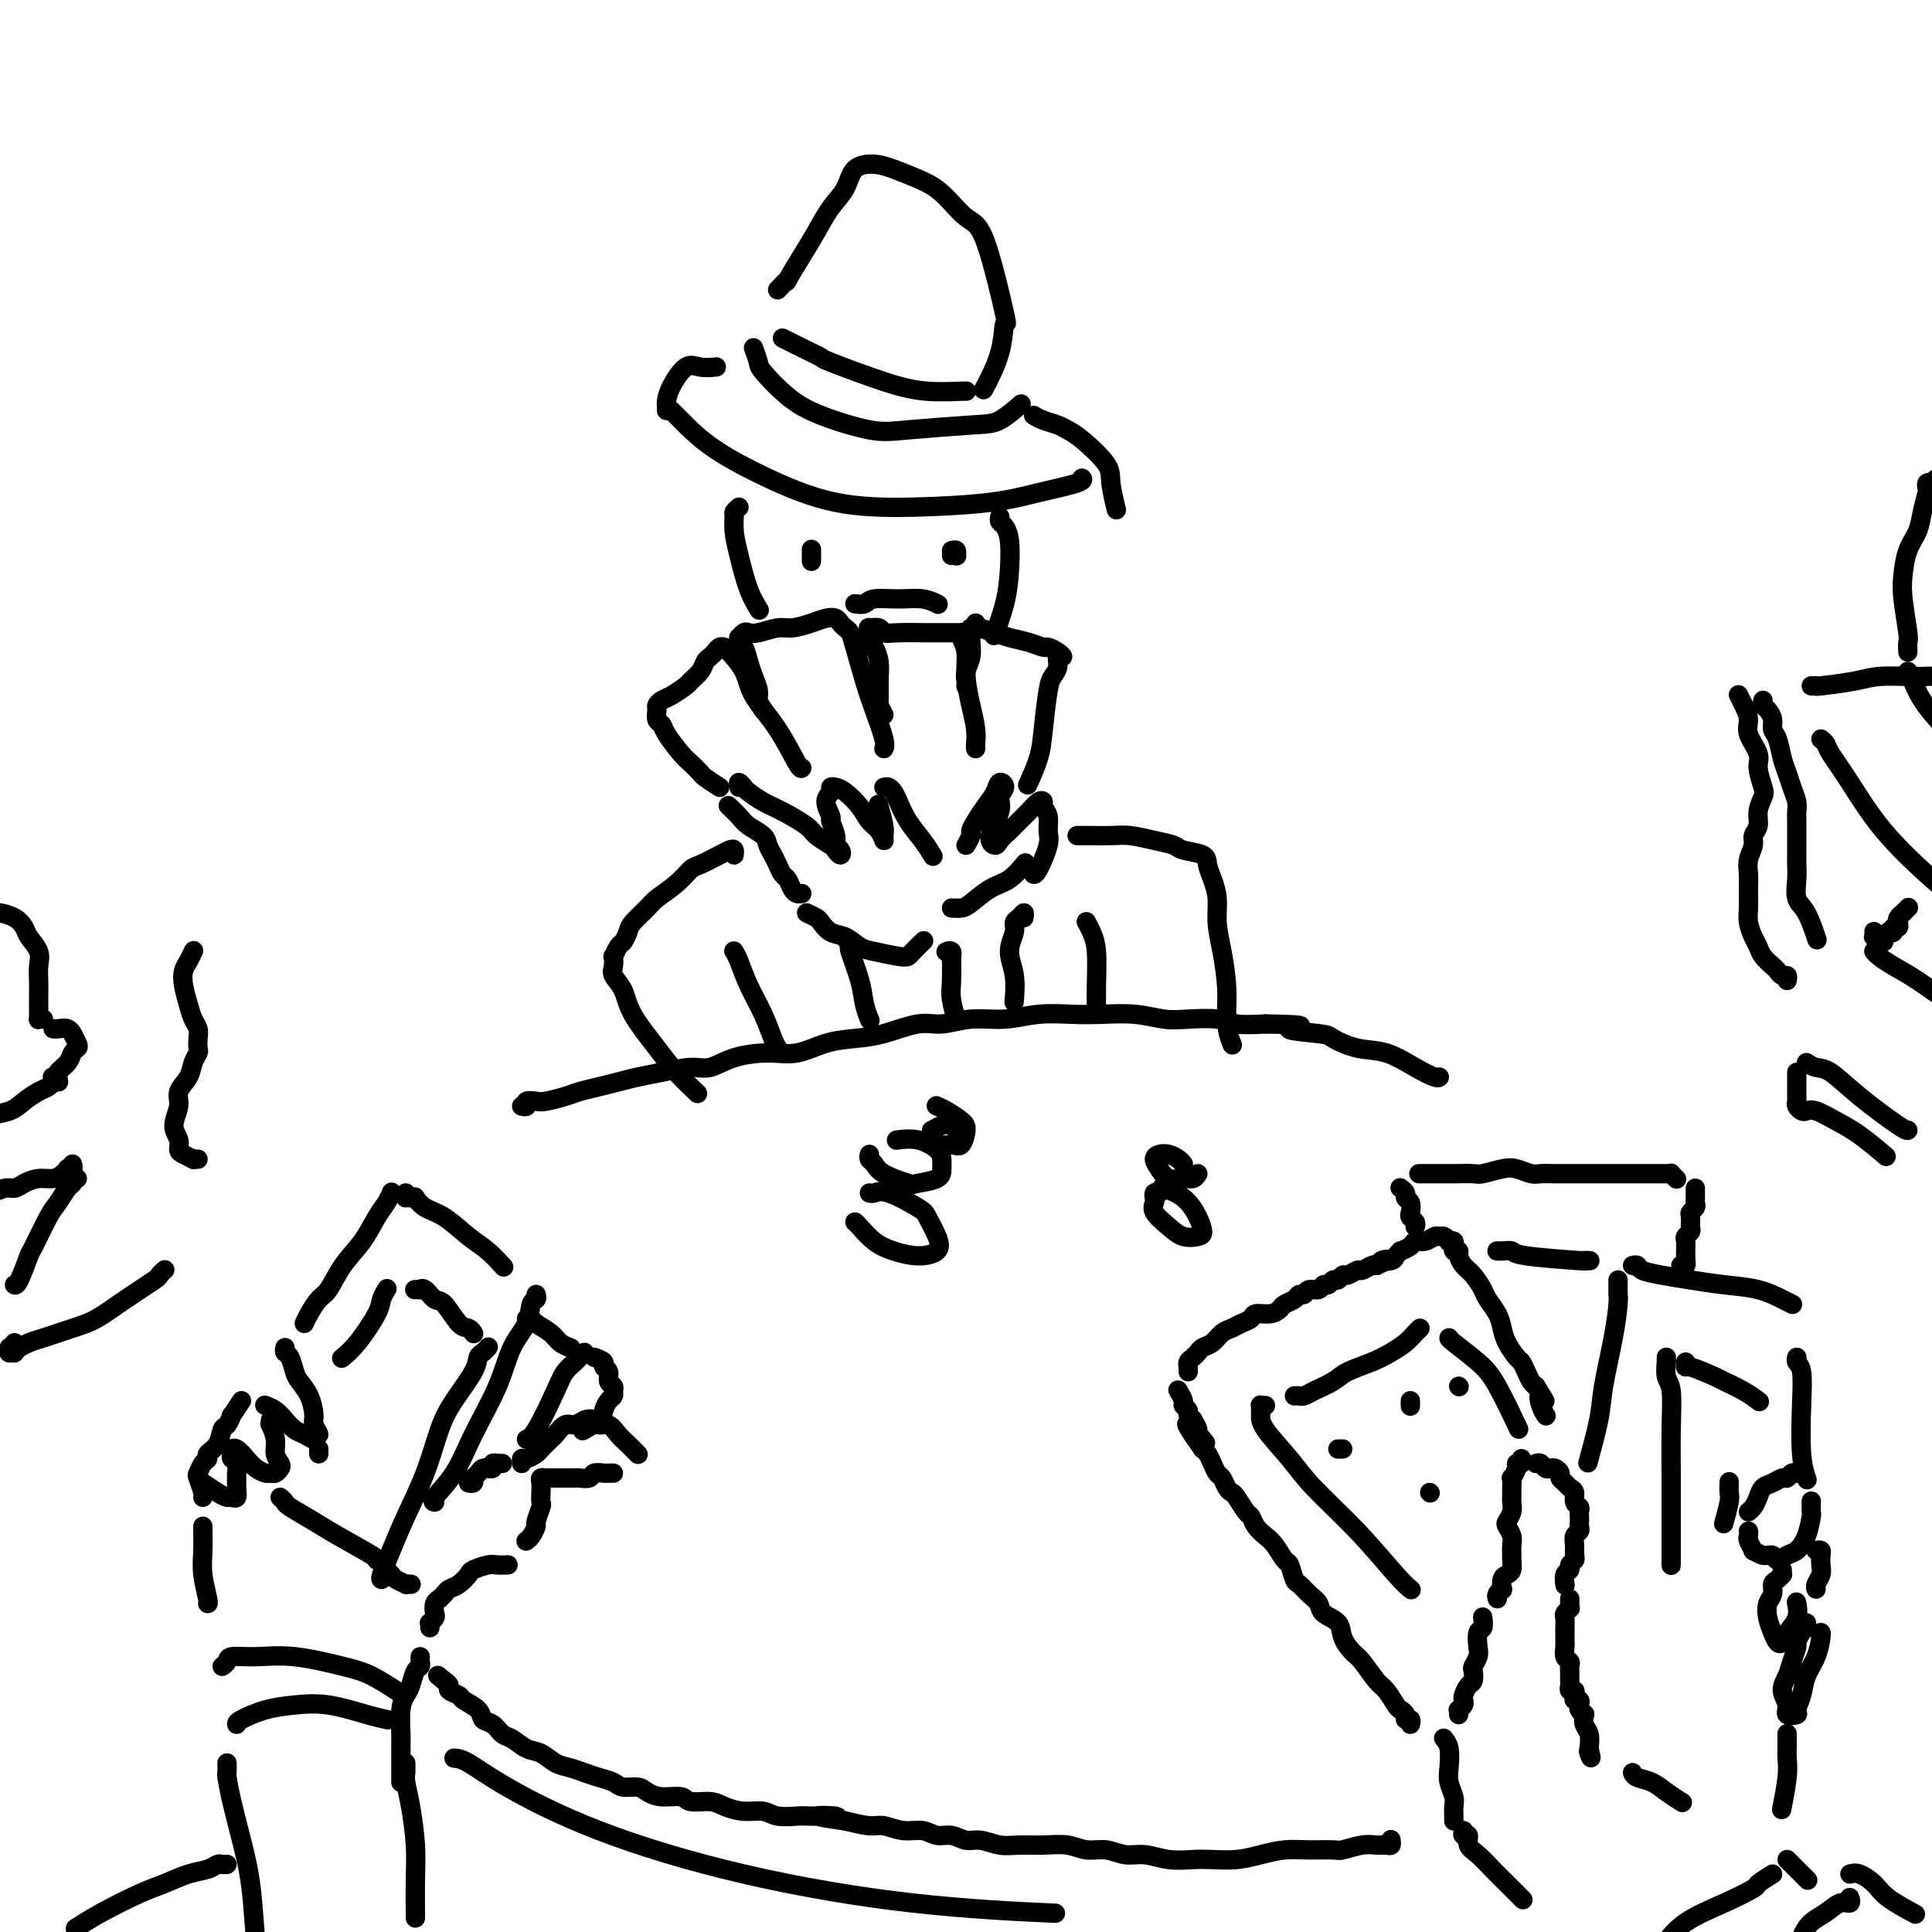 <svg viewBox='0 0 400 400' version='1.1' xmlns='http://www.w3.org/2000/svg' xmlns:xlink='http://www.w3.org/1999/xlink'><g fill='none' stroke='rgb(0,0,0)' stroke-width='4' stroke-linecap='round' stroke-linejoin='round'><path d='M301,376c0.001,0.549 0.001,1.098 0,1c-0.001,-0.098 -0.004,-0.845 0,-1c0.004,-0.155 0.015,0.280 0,0c-0.015,-0.280 -0.056,-1.275 0,-2c0.056,-0.725 0.207,-1.179 0,-2c-0.207,-0.821 -0.774,-2.010 -1,-3c-0.226,-0.990 -0.112,-1.781 0,-3c0.112,-1.219 0.223,-2.867 0,-4c-0.223,-1.133 -0.778,-1.752 -1,-2c-0.222,-0.248 -0.111,-0.124 0,0'/><path d='M302,355c0.030,-0.446 0.060,-0.892 0,-1c-0.060,-0.108 -0.209,0.122 0,0c0.209,-0.122 0.778,-0.595 1,-1c0.222,-0.405 0.098,-0.742 0,-1c-0.098,-0.258 -0.171,-0.435 0,-1c0.171,-0.565 0.585,-1.517 1,-2c0.415,-0.483 0.829,-0.498 1,-1c0.171,-0.502 0.097,-1.490 0,-2c-0.097,-0.510 -0.218,-0.541 0,-1c0.218,-0.459 0.777,-1.346 1,-2c0.223,-0.654 0.112,-1.075 0,-2c-0.112,-0.925 -0.226,-2.353 0,-3c0.226,-0.647 0.793,-0.514 1,-1c0.207,-0.486 0.056,-1.592 0,-2c-0.056,-0.408 -0.016,-0.116 0,0c0.016,0.116 0.008,0.058 0,0'/><path d='M310,331c-0.112,-0.295 -0.223,-0.590 0,-1c0.223,-0.410 0.782,-0.935 1,-1c0.218,-0.065 0.097,0.329 0,0c-0.097,-0.329 -0.170,-1.383 0,-2c0.170,-0.617 0.581,-0.798 1,-1c0.419,-0.202 0.845,-0.424 1,-1c0.155,-0.576 0.038,-1.506 0,-2c-0.038,-0.494 0.003,-0.551 0,-1c-0.003,-0.449 -0.050,-1.289 0,-2c0.050,-0.711 0.195,-1.294 0,-2c-0.195,-0.706 -0.732,-1.537 -1,-2c-0.268,-0.463 -0.268,-0.558 0,-1c0.268,-0.442 0.804,-1.230 1,-2c0.196,-0.770 0.053,-1.521 0,-2c-0.053,-0.479 -0.015,-0.687 0,-1c0.015,-0.313 0.008,-0.731 0,-1c-0.008,-0.269 -0.017,-0.388 0,-1c0.017,-0.612 0.061,-1.718 0,-2c-0.061,-0.282 -0.227,0.261 0,0c0.227,-0.261 0.845,-1.324 1,-2c0.155,-0.676 -0.154,-0.965 0,-1c0.154,-0.035 0.772,0.183 1,0c0.228,-0.183 0.065,-0.767 0,-1c-0.065,-0.233 -0.033,-0.117 0,0'/><path d='M318,303c0.334,-0.112 0.668,-0.223 1,0c0.332,0.223 0.663,0.781 1,1c0.337,0.219 0.682,0.100 1,0c0.318,-0.100 0.610,-0.181 1,0c0.390,0.181 0.879,0.625 1,1c0.121,0.375 -0.126,0.682 0,1c0.126,0.318 0.626,0.649 1,1c0.374,0.351 0.622,0.724 1,1c0.378,0.276 0.886,0.455 1,1c0.114,0.545 -0.165,1.455 0,2c0.165,0.545 0.776,0.723 1,1c0.224,0.277 0.061,0.652 0,1c-0.061,0.348 -0.020,0.670 0,1c0.020,0.330 0.020,0.669 0,1c-0.020,0.331 -0.058,0.656 0,1c0.058,0.344 0.213,0.708 0,1c-0.213,0.292 -0.793,0.512 -1,1c-0.207,0.488 -0.040,1.244 0,2c0.040,0.756 -0.046,1.511 0,2c0.046,0.489 0.222,0.713 0,1c-0.222,0.287 -0.844,0.638 -1,1c-0.156,0.362 0.154,0.736 0,1c-0.154,0.264 -0.772,0.417 -1,1c-0.228,0.583 -0.065,1.595 0,2c0.065,0.405 0.033,0.202 0,0'/><path d='M325,331c-0.002,0.455 -0.004,0.910 0,1c0.004,0.090 0.015,-0.184 0,0c-0.015,0.184 -0.057,0.827 0,1c0.057,0.173 0.211,-0.122 0,0c-0.211,0.122 -0.789,0.663 -1,1c-0.211,0.337 -0.057,0.472 0,1c0.057,0.528 0.015,1.450 0,2c-0.015,0.550 -0.005,0.729 0,1c0.005,0.271 0.005,0.636 0,1c-0.005,0.364 -0.015,0.727 0,1c0.015,0.273 0.057,0.455 0,1c-0.057,0.545 -0.211,1.452 0,2c0.211,0.548 0.789,0.738 1,1c0.211,0.262 0.057,0.595 0,1c-0.057,0.405 -0.015,0.882 0,1c0.015,0.118 0.003,-0.122 0,0c-0.003,0.122 0.003,0.606 0,1c-0.003,0.394 -0.015,0.697 0,1c0.015,0.303 0.055,0.607 0,1c-0.055,0.393 -0.207,0.875 0,1c0.207,0.125 0.774,-0.107 1,0c0.226,0.107 0.112,0.553 0,1c-0.112,0.447 -0.223,0.894 0,1c0.223,0.106 0.778,-0.131 1,0c0.222,0.131 0.111,0.630 0,1c-0.111,0.370 -0.222,0.612 0,1c0.222,0.388 0.778,0.922 1,1c0.222,0.078 0.111,-0.299 0,0c-0.111,0.299 -0.222,1.273 0,2c0.222,0.727 0.778,1.208 1,2c0.222,0.792 0.111,1.896 0,3'/><path d='M329,362c0.778,3.178 0.222,1.622 0,1c-0.222,-0.622 -0.111,-0.311 0,0'/><path d='M292,357c0.120,-0.445 0.240,-0.891 0,-1c-0.240,-0.109 -0.841,0.118 -1,0c-0.159,-0.118 0.124,-0.582 0,-1c-0.124,-0.418 -0.656,-0.791 -1,-1c-0.344,-0.209 -0.500,-0.254 -1,-1c-0.500,-0.746 -1.342,-2.195 -2,-3c-0.658,-0.805 -1.130,-0.968 -2,-2c-0.870,-1.032 -2.139,-2.934 -3,-4c-0.861,-1.066 -1.315,-1.297 -2,-2c-0.685,-0.703 -1.601,-1.879 -2,-3c-0.399,-1.121 -0.282,-2.189 -1,-3c-0.718,-0.811 -2.272,-1.367 -3,-2c-0.728,-0.633 -0.629,-1.343 -1,-2c-0.371,-0.657 -1.212,-1.259 -2,-2c-0.788,-0.741 -1.524,-1.620 -2,-2c-0.476,-0.380 -0.694,-0.262 -1,-1c-0.306,-0.738 -0.702,-2.333 -1,-3c-0.298,-0.667 -0.500,-0.407 -1,-1c-0.500,-0.593 -1.299,-2.041 -2,-3c-0.701,-0.959 -1.305,-1.430 -2,-2c-0.695,-0.570 -1.482,-1.238 -2,-2c-0.518,-0.762 -0.769,-1.618 -1,-2c-0.231,-0.382 -0.443,-0.291 -1,-1c-0.557,-0.709 -1.459,-2.216 -2,-3c-0.541,-0.784 -0.722,-0.843 -1,-1c-0.278,-0.157 -0.652,-0.413 -1,-1c-0.348,-0.587 -0.671,-1.505 -1,-2c-0.329,-0.495 -0.666,-0.566 -1,-1c-0.334,-0.434 -0.667,-1.232 -1,-2c-0.333,-0.768 -0.667,-1.505 -1,-2c-0.333,-0.495 -0.667,-0.747 -1,-1'/><path d='M249,300c-6.587,-9.218 -1.554,-3.761 0,-2c1.554,1.761 -0.372,-0.172 -1,-1c-0.628,-0.828 0.043,-0.550 0,-1c-0.043,-0.450 -0.800,-1.626 -1,-2c-0.200,-0.374 0.158,0.056 0,0c-0.158,-0.056 -0.831,-0.597 -1,-1c-0.169,-0.403 0.165,-0.669 0,-1c-0.165,-0.331 -0.828,-0.728 -1,-1c-0.172,-0.272 0.146,-0.419 0,-1c-0.146,-0.581 -0.756,-1.594 -1,-2c-0.244,-0.406 -0.122,-0.203 0,0'/><path d='M246,284c-0.006,-0.447 -0.013,-0.893 0,-1c0.013,-0.107 0.044,0.126 0,0c-0.044,-0.126 -0.164,-0.610 0,-1c0.164,-0.390 0.610,-0.686 1,-1c0.390,-0.314 0.723,-0.647 1,-1c0.277,-0.353 0.496,-0.724 1,-1c0.504,-0.276 1.291,-0.455 2,-1c0.709,-0.545 1.340,-1.457 2,-2c0.660,-0.543 1.349,-0.719 2,-1c0.651,-0.281 1.264,-0.667 2,-1c0.736,-0.333 1.597,-0.614 2,-1c0.403,-0.386 0.349,-0.877 1,-1c0.651,-0.123 2.005,0.121 3,0c0.995,-0.121 1.629,-0.606 2,-1c0.371,-0.394 0.480,-0.698 1,-1c0.520,-0.302 1.453,-0.602 2,-1c0.547,-0.398 0.710,-0.895 1,-1c0.290,-0.105 0.708,0.183 1,0c0.292,-0.183 0.460,-0.838 1,-1c0.540,-0.162 1.454,0.168 2,0c0.546,-0.168 0.724,-0.834 1,-1c0.276,-0.166 0.650,0.167 1,0c0.350,-0.167 0.675,-0.833 1,-1c0.325,-0.167 0.649,0.167 1,0c0.351,-0.167 0.728,-0.833 1,-1c0.272,-0.167 0.440,0.165 1,0c0.560,-0.165 1.511,-0.828 2,-1c0.489,-0.172 0.516,0.146 1,0c0.484,-0.146 1.424,-0.756 2,-1c0.576,-0.244 0.788,-0.122 1,0'/><path d='M285,262c3.984,-1.785 1.444,-1.248 1,-1c-0.444,0.248 1.209,0.207 2,0c0.791,-0.207 0.722,-0.581 1,-1c0.278,-0.419 0.903,-0.882 1,-1c0.097,-0.118 -0.335,0.108 0,0c0.335,-0.108 1.438,-0.550 2,-1c0.562,-0.450 0.584,-0.906 1,-1c0.416,-0.094 1.226,0.175 2,0c0.774,-0.175 1.513,-0.793 2,-1c0.487,-0.207 0.723,-0.004 1,0c0.277,0.004 0.596,-0.191 1,0c0.404,0.191 0.893,0.768 1,1c0.107,0.232 -0.169,0.119 0,0c0.169,-0.119 0.781,-0.243 1,0c0.219,0.243 0.044,0.852 0,1c-0.044,0.148 0.043,-0.164 0,0c-0.043,0.164 -0.216,0.805 0,1c0.216,0.195 0.821,-0.057 1,0c0.179,0.057 -0.069,0.423 0,1c0.069,0.577 0.456,1.365 1,2c0.544,0.635 1.245,1.118 2,2c0.755,0.882 1.563,2.164 2,3c0.437,0.836 0.502,1.226 1,2c0.498,0.774 1.429,1.933 2,3c0.571,1.067 0.783,2.043 1,3c0.217,0.957 0.439,1.895 1,3c0.561,1.105 1.460,2.376 2,3c0.540,0.624 0.722,0.600 1,1c0.278,0.400 0.652,1.223 1,2c0.348,0.777 0.671,1.508 1,2c0.329,0.492 0.665,0.746 1,1'/><path d='M318,287c3.027,5.005 1.595,2.517 1,2c-0.595,-0.517 -0.352,0.938 0,2c0.352,1.062 0.815,1.732 1,2c0.185,0.268 0.093,0.134 0,0'/><path d='M293,254c0.111,-0.325 0.222,-0.650 0,-1c-0.222,-0.350 -0.776,-0.723 -1,-1c-0.224,-0.277 -0.116,-0.456 0,-1c0.116,-0.544 0.241,-1.452 0,-2c-0.241,-0.548 -0.848,-0.734 -1,-1c-0.152,-0.266 0.151,-0.610 0,-1c-0.151,-0.390 -0.758,-0.826 -1,-1c-0.242,-0.174 -0.121,-0.087 0,0'/><path d='M294,243c-0.210,0.000 -0.420,0.000 0,0c0.420,-0.000 1.472,-0.000 2,0c0.528,0.000 0.534,0.001 1,0c0.466,-0.001 1.391,-0.004 2,0c0.609,0.004 0.900,0.014 2,0c1.100,-0.014 3.009,-0.053 4,0c0.991,0.053 1.065,0.196 2,0c0.935,-0.196 2.730,-0.732 4,-1c1.270,-0.268 2.016,-0.268 3,0c0.984,0.268 2.206,0.804 3,1c0.794,0.196 1.161,0.053 2,0c0.839,-0.053 2.150,-0.014 3,0c0.850,0.014 1.239,0.004 2,0c0.761,-0.004 1.894,-0.001 3,0c1.106,0.001 2.184,0.000 3,0c0.816,-0.000 1.371,-0.000 2,0c0.629,0.000 1.333,0.000 2,0c0.667,-0.000 1.296,-0.000 2,0c0.704,0.000 1.484,-0.000 2,0c0.516,0.000 0.768,0.000 1,0c0.232,-0.000 0.443,-0.000 1,0c0.557,0.000 1.460,0.000 2,0c0.540,-0.000 0.718,-0.001 1,0c0.282,0.001 0.668,0.004 1,0c0.332,-0.004 0.611,-0.015 1,0c0.389,0.015 0.888,0.056 1,0c0.112,-0.056 -0.162,-0.207 0,0c0.162,0.207 0.761,0.774 1,1c0.239,0.226 0.120,0.113 0,0'/><path d='M351,246c0.000,0.414 0.000,0.828 0,1c-0.000,0.172 -0.000,0.102 0,0c0.000,-0.102 0.001,-0.235 0,0c-0.001,0.235 -0.004,0.837 0,1c0.004,0.163 0.015,-0.112 0,0c-0.015,0.112 -0.057,0.611 0,1c0.057,0.389 0.212,0.667 0,1c-0.212,0.333 -0.793,0.719 -1,1c-0.207,0.281 -0.041,0.455 0,1c0.041,0.545 -0.041,1.459 0,2c0.041,0.541 0.207,0.708 0,1c-0.207,0.292 -0.788,0.709 -1,1c-0.212,0.291 -0.057,0.455 0,1c0.057,0.545 0.016,1.470 0,2c-0.016,0.530 -0.008,0.664 0,1c0.008,0.336 0.016,0.875 0,1c-0.016,0.125 -0.056,-0.162 0,0c0.056,0.162 0.207,0.774 0,1c-0.207,0.226 -0.774,0.064 -1,0c-0.226,-0.064 -0.113,-0.032 0,0'/><path d='M338,262c0.394,-0.089 0.788,-0.178 1,0c0.212,0.178 0.243,0.624 1,1c0.757,0.376 2.240,0.682 4,1c1.760,0.318 3.796,0.649 6,1c2.204,0.351 4.577,0.721 7,1c2.423,0.279 4.897,0.467 7,1c2.103,0.533 3.835,1.413 5,2c1.165,0.587 1.761,0.882 2,1c0.239,0.118 0.119,0.059 0,0'/><path d='M335,265c0.000,0.446 0.001,0.893 0,1c-0.001,0.107 -0.002,-0.125 0,0c0.002,0.125 0.008,0.609 0,1c-0.008,0.391 -0.028,0.690 0,1c0.028,0.310 0.105,0.631 0,2c-0.105,1.369 -0.393,3.787 -1,7c-0.607,3.213 -1.534,7.222 -2,10c-0.466,2.778 -0.472,4.325 -1,7c-0.528,2.675 -1.580,6.479 -2,8c-0.420,1.521 -0.210,0.761 0,0'/><path d='M372,305c0.088,0.032 0.175,0.064 0,0c-0.175,-0.064 -0.614,-0.225 -1,0c-0.386,0.225 -0.719,0.837 -1,1c-0.281,0.163 -0.509,-0.121 -1,0c-0.491,0.121 -1.246,0.649 -2,1c-0.754,0.351 -1.509,0.525 -2,1c-0.491,0.475 -0.719,1.251 -1,2c-0.281,0.749 -0.614,1.471 -1,2c-0.386,0.529 -0.825,0.865 -1,1c-0.175,0.135 -0.088,0.067 0,0'/><path d='M362,317c0.034,0.372 0.067,0.745 0,1c-0.067,0.255 -0.235,0.393 0,1c0.235,0.607 0.874,1.684 1,2c0.126,0.316 -0.262,-0.129 0,0c0.262,0.129 1.172,0.831 2,1c0.828,0.169 1.573,-0.197 2,0c0.427,0.197 0.535,0.956 1,1c0.465,0.044 1.287,-0.627 2,-1c0.713,-0.373 1.315,-0.447 2,-1c0.685,-0.553 1.451,-1.585 2,-3c0.549,-1.415 0.879,-3.214 1,-4c0.121,-0.786 0.033,-0.558 0,-1c-0.033,-0.442 -0.009,-1.555 0,-2c0.009,-0.445 0.005,-0.223 0,0'/><path d='M369,325c-0.022,0.448 -0.043,0.897 0,1c0.043,0.103 0.152,-0.139 0,0c-0.152,0.139 -0.563,0.659 -1,1c-0.437,0.341 -0.899,0.503 -1,1c-0.101,0.497 0.158,1.327 0,2c-0.158,0.673 -0.733,1.187 -1,2c-0.267,0.813 -0.228,1.925 0,3c0.228,1.075 0.643,2.112 1,3c0.357,0.888 0.656,1.628 1,2c0.344,0.372 0.733,0.376 1,0c0.267,-0.376 0.412,-1.132 1,-2c0.588,-0.868 1.620,-1.849 2,-3c0.380,-1.151 0.109,-2.472 0,-3c-0.109,-0.528 -0.054,-0.264 0,0'/><path d='M376,321c0.420,-0.065 0.841,-0.130 1,0c0.159,0.130 0.057,0.455 0,1c-0.057,0.545 -0.068,1.309 0,2c0.068,0.691 0.214,1.309 0,2c-0.214,0.691 -0.788,1.455 -1,2c-0.212,0.545 -0.060,0.870 0,1c0.060,0.130 0.030,0.065 0,0'/><path d='M374,336c0.081,0.367 0.162,0.734 0,1c-0.162,0.266 -0.568,0.430 -1,1c-0.432,0.570 -0.891,1.545 -1,2c-0.109,0.455 0.133,0.390 0,1c-0.133,0.610 -0.640,1.894 -1,3c-0.360,1.106 -0.572,2.034 -1,3c-0.428,0.966 -1.072,1.970 -1,3c0.072,1.030 0.860,2.086 1,3c0.140,0.914 -0.367,1.687 0,2c0.367,0.313 1.607,0.167 2,0c0.393,-0.167 -0.063,-0.356 0,-1c0.063,-0.644 0.644,-1.742 1,-3c0.356,-1.258 0.488,-2.677 1,-4c0.512,-1.323 1.405,-2.551 2,-4c0.595,-1.449 0.891,-3.121 1,-4c0.109,-0.879 0.031,-0.965 0,-1c-0.031,-0.035 -0.016,-0.017 0,0'/><path d='M372,282c0.030,-0.513 0.060,-1.026 0,-1c-0.060,0.026 -0.208,0.593 0,1c0.208,0.407 0.774,0.656 1,2c0.226,1.344 0.112,3.783 0,7c-0.112,3.217 -0.222,7.212 0,10c0.222,2.788 0.778,4.368 1,5c0.222,0.632 0.111,0.316 0,0'/><path d='M303,379c-0.124,0.472 -0.249,0.945 0,1c0.249,0.055 0.870,-0.306 1,0c0.130,0.306 -0.231,1.280 0,2c0.231,0.720 1.054,1.185 2,2c0.946,0.815 2.017,1.981 3,3c0.983,1.019 1.880,1.890 3,3c1.120,1.110 2.463,2.460 3,3c0.537,0.540 0.269,0.270 0,0'/><path d='M370,359c-0.000,0.017 -0.000,0.034 0,0c0.000,-0.034 0.001,-0.119 0,0c-0.001,0.119 -0.004,0.443 0,1c0.004,0.557 0.015,1.348 0,2c-0.015,0.652 -0.056,1.164 0,2c0.056,0.836 0.207,1.994 0,4c-0.207,2.006 -0.774,4.859 -1,6c-0.226,1.141 -0.113,0.571 0,0'/><path d='M338,367c0.150,0.354 0.300,0.708 1,1c0.700,0.292 1.951,0.522 3,1c1.049,0.478 1.898,1.206 3,2c1.102,0.794 2.458,1.656 3,2c0.542,0.344 0.271,0.172 0,0'/><path d='M367,388c-1.280,0.799 -2.561,1.598 -3,2c-0.439,0.402 -0.038,0.406 -1,1c-0.962,0.594 -3.289,1.778 -6,3c-2.711,1.222 -5.807,2.483 -8,4c-2.193,1.517 -3.484,3.291 -4,4c-0.516,0.709 -0.258,0.355 0,0'/><path d='M370,385c0.905,0.905 1.810,1.810 2,2c0.190,0.190 -0.333,-0.333 0,0c0.333,0.333 1.524,1.524 2,2c0.476,0.476 0.238,0.238 0,0'/><path d='M383,393c-0.042,-0.126 -0.084,-0.253 0,0c0.084,0.253 0.293,0.885 0,1c-0.293,0.115 -1.087,-0.287 -2,0c-0.913,0.287 -1.943,1.265 -3,2c-1.057,0.735 -2.139,1.228 -3,2c-0.861,0.772 -1.501,1.823 -2,3c-0.499,1.177 -0.857,2.479 -1,3c-0.143,0.521 -0.072,0.260 0,0'/><path d='M383,388c0.557,-0.159 1.113,-0.319 2,0c0.887,0.319 2.104,1.116 3,2c0.896,0.884 1.472,1.853 3,3c1.528,1.147 4.008,2.470 5,3c0.992,0.530 0.496,0.265 0,0'/><path d='M262,291c-0.423,0.032 -0.845,0.063 -1,0c-0.155,-0.063 -0.042,-0.221 0,0c0.042,0.221 0.013,0.820 0,1c-0.013,0.180 -0.010,-0.059 0,0c0.010,0.059 0.025,0.416 0,1c-0.025,0.584 -0.092,1.395 1,3c1.092,1.605 3.344,4.003 5,6c1.656,1.997 2.717,3.593 5,6c2.283,2.407 5.787,5.625 9,9c3.213,3.375 6.134,6.909 8,9c1.866,2.091 2.676,2.740 3,3c0.324,0.260 0.162,0.130 0,0'/><path d='M268,289c0.342,-0.018 0.683,-0.035 1,0c0.317,0.035 0.608,0.123 1,0c0.392,-0.123 0.884,-0.456 2,-1c1.116,-0.544 2.855,-1.300 4,-2c1.145,-0.700 1.697,-1.343 3,-2c1.303,-0.657 3.358,-1.329 5,-2c1.642,-0.671 2.871,-1.343 4,-2c1.129,-0.657 2.158,-1.300 3,-2c0.842,-0.700 1.496,-1.458 2,-2c0.504,-0.542 0.858,-0.869 1,-1c0.142,-0.131 0.071,-0.065 0,0'/><path d='M300,277c0.015,-0.015 0.029,-0.031 0,0c-0.029,0.031 -0.102,0.108 1,1c1.102,0.892 3.378,2.600 5,4c1.622,1.400 2.591,2.492 4,5c1.409,2.508 3.260,6.431 4,8c0.740,1.569 0.370,0.785 0,0'/><path d='M277,300c0.422,0.000 0.844,0.000 1,0c0.156,0.000 0.044,0.000 0,0c-0.044,0.000 -0.022,0.000 0,0'/><path d='M292,291c0.000,-0.533 0.000,-1.067 0,-1c0.000,0.067 0.000,0.733 0,1c0.000,0.267 0.000,0.133 0,0'/><path d='M302,287c0.000,0.000 0.100,0.100 0.1,0.1'/><path d='M296,309c0.000,0.000 0.100,0.100 0.1,0.1'/><path d='M345,281c-0.008,0.502 -0.016,1.005 0,1c0.016,-0.005 0.057,-0.516 0,0c-0.057,0.516 -0.211,2.060 0,3c0.211,0.940 0.789,1.276 1,3c0.211,1.724 0.057,4.835 0,8c-0.057,3.165 -0.015,6.384 0,9c0.015,2.616 0.004,4.627 0,8c-0.004,3.373 -0.001,8.106 0,10c0.001,1.894 0.001,0.947 0,0'/><path d='M349,282c0.029,0.478 0.058,0.957 0,1c-0.058,0.043 -0.204,-0.349 1,0c1.204,0.349 3.759,1.439 5,2c1.241,0.561 1.168,0.594 2,1c0.832,0.406 2.570,1.186 4,2c1.430,0.814 2.551,1.661 3,2c0.449,0.339 0.224,0.169 0,0'/><path d='M358,307c0.008,-0.198 0.016,-0.396 0,0c-0.016,0.396 -0.056,1.384 0,2c0.056,0.616 0.207,0.858 0,2c-0.207,1.142 -0.774,3.183 -1,4c-0.226,0.817 -0.113,0.408 0,0'/><path d='M310,259c-0.053,-0.006 -0.107,-0.012 0,0c0.107,0.012 0.374,0.042 1,0c0.626,-0.042 1.611,-0.155 2,0c0.389,0.155 0.182,0.577 3,1c2.818,0.423 8.663,0.845 11,1c2.337,0.155 1.168,0.042 1,0c-0.168,-0.042 0.666,-0.012 1,0c0.334,0.012 0.167,0.006 0,0'/><path d='M374,220c0.627,0.415 1.254,0.829 2,1c0.746,0.171 1.612,0.098 3,1c1.388,0.902 3.300,2.778 6,5c2.700,2.222 6.188,4.791 8,6c1.812,1.209 1.946,1.060 2,1c0.054,-0.060 0.027,-0.030 0,0'/><path d='M372,222c-0.000,0.449 -0.000,0.898 0,1c0.000,0.102 0.000,-0.141 0,0c-0.000,0.141 -0.001,0.668 0,1c0.001,0.332 0.003,0.471 0,1c-0.003,0.529 -0.012,1.449 0,2c0.012,0.551 0.046,0.735 0,1c-0.046,0.265 -0.173,0.613 0,1c0.173,0.387 0.645,0.815 1,1c0.355,0.185 0.593,0.127 1,0c0.407,-0.127 0.982,-0.324 2,0c1.018,0.324 2.479,1.169 4,2c1.521,0.831 3.102,1.647 5,3c1.898,1.353 4.114,3.244 5,4c0.886,0.756 0.443,0.378 0,0'/><path d='M388,193c-0.009,-0.122 -0.017,-0.243 0,0c0.017,0.243 0.061,0.851 0,1c-0.061,0.149 -0.227,-0.160 0,0c0.227,0.160 0.846,0.789 1,1c0.154,0.211 -0.156,0.005 0,0c0.156,-0.005 0.778,0.191 1,0c0.222,-0.191 0.044,-0.769 0,-1c-0.044,-0.231 0.045,-0.113 0,0c-0.045,0.113 -0.223,0.223 0,0c0.223,-0.223 0.848,-0.777 1,-1c0.152,-0.223 -0.169,-0.115 0,0c0.169,0.115 0.829,0.238 1,0c0.171,-0.238 -0.146,-0.838 0,-1c0.146,-0.162 0.756,0.115 1,0c0.244,-0.115 0.122,-0.623 0,-1c-0.122,-0.377 -0.243,-0.623 0,-1c0.243,-0.377 0.849,-0.885 1,-1c0.151,-0.115 -0.152,0.161 0,0c0.152,-0.161 0.758,-0.760 1,-1c0.242,-0.240 0.121,-0.120 0,0'/><path d='M388,197c0.014,0.018 0.028,0.037 0,0c-0.028,-0.037 -0.097,-0.129 0,0c0.097,0.129 0.359,0.479 1,1c0.641,0.521 1.661,1.211 3,2c1.339,0.789 2.998,1.675 5,3c2.002,1.325 4.347,3.087 6,4c1.653,0.913 2.615,0.975 3,1c0.385,0.025 0.192,0.012 0,0'/><path d='M377,153c0.392,0.316 0.784,0.631 1,1c0.216,0.369 0.257,0.791 1,2c0.743,1.209 2.190,3.203 4,6c1.810,2.797 3.985,6.396 7,10c3.015,3.604 6.870,7.213 10,10c3.130,2.787 5.535,4.750 8,6c2.465,1.250 4.990,1.786 6,2c1.010,0.214 0.505,0.107 0,0'/><path d='M375,142c0.490,-0.022 0.980,-0.043 1,0c0.020,0.043 -0.429,0.151 1,0c1.429,-0.151 4.737,-0.562 7,-1c2.263,-0.438 3.482,-0.902 6,-1c2.518,-0.098 6.335,0.170 10,0c3.665,-0.170 7.179,-0.776 9,-1c1.821,-0.224 1.949,-0.064 2,0c0.051,0.064 0.026,0.032 0,0'/><path d='M395,139c0.458,0.935 0.917,1.869 1,2c0.083,0.131 -0.209,-0.543 0,0c0.209,0.543 0.918,2.303 2,4c1.082,1.697 2.538,3.331 4,5c1.462,1.669 2.932,3.372 4,4c1.068,0.628 1.734,0.179 2,0c0.266,-0.179 0.133,-0.090 0,0'/><path d='M395,135c-0.029,-0.800 -0.058,-1.599 0,-2c0.058,-0.401 0.205,-0.403 0,-2c-0.205,-1.597 -0.760,-4.789 -1,-7c-0.240,-2.211 -0.166,-3.440 0,-5c0.166,-1.560 0.423,-3.450 1,-5c0.577,-1.550 1.474,-2.759 2,-4c0.526,-1.241 0.681,-2.515 1,-4c0.319,-1.485 0.804,-3.183 1,-4c0.196,-0.817 0.104,-0.754 0,-1c-0.104,-0.246 -0.221,-0.802 0,-1c0.221,-0.198 0.780,-0.039 1,0c0.220,0.039 0.099,-0.042 0,0c-0.099,0.042 -0.178,0.209 0,0c0.178,-0.209 0.614,-0.792 1,-1c0.386,-0.208 0.723,-0.042 1,0c0.277,0.042 0.495,-0.041 1,0c0.505,0.041 1.298,0.207 2,0c0.702,-0.207 1.312,-0.788 2,-1c0.688,-0.212 1.455,-0.057 2,0c0.545,0.057 0.870,0.016 1,0c0.130,-0.016 0.065,-0.008 0,0'/><path d='M370,203c0.087,-0.448 0.174,-0.897 0,-1c-0.174,-0.103 -0.610,0.138 -1,0c-0.390,-0.138 -0.734,-0.655 -1,-1c-0.266,-0.345 -0.453,-0.518 -1,-1c-0.547,-0.482 -1.453,-1.272 -2,-2c-0.547,-0.728 -0.735,-1.395 -1,-2c-0.265,-0.605 -0.607,-1.148 -1,-2c-0.393,-0.852 -0.839,-2.013 -1,-3c-0.161,-0.987 -0.039,-1.801 0,-3c0.039,-1.199 -0.005,-2.783 0,-4c0.005,-1.217 0.058,-2.069 0,-3c-0.058,-0.931 -0.227,-1.943 0,-3c0.227,-1.057 0.849,-2.160 1,-3c0.151,-0.840 -0.169,-1.416 0,-2c0.169,-0.584 0.825,-1.175 1,-2c0.175,-0.825 -0.133,-1.886 0,-3c0.133,-1.114 0.707,-2.283 1,-3c0.293,-0.717 0.303,-0.982 0,-2c-0.303,-1.018 -0.921,-2.790 -1,-4c-0.079,-1.210 0.382,-1.859 0,-3c-0.382,-1.141 -1.605,-2.775 -2,-4c-0.395,-1.225 0.038,-2.040 0,-3c-0.038,-0.960 -0.549,-2.066 -1,-3c-0.451,-0.934 -0.843,-1.695 -1,-2c-0.157,-0.305 -0.078,-0.152 0,0'/><path d='M365,145c-0.081,0.356 -0.162,0.712 0,1c0.162,0.288 0.568,0.506 1,1c0.432,0.494 0.889,1.262 1,2c0.111,0.738 -0.125,1.446 0,2c0.125,0.554 0.612,0.953 1,2c0.388,1.047 0.678,2.742 1,4c0.322,1.258 0.675,2.080 1,3c0.325,0.920 0.623,1.938 1,3c0.377,1.062 0.833,2.168 1,3c0.167,0.832 0.045,1.389 0,2c-0.045,0.611 -0.012,1.276 0,2c0.012,0.724 0.003,1.506 0,2c-0.003,0.494 -0.001,0.698 0,1c0.001,0.302 0.001,0.701 0,1c-0.001,0.299 -0.002,0.496 0,1c0.002,0.504 0.006,1.315 0,2c-0.006,0.685 -0.022,1.246 0,2c0.022,0.754 0.083,1.702 0,3c-0.083,1.298 -0.311,2.946 0,4c0.311,1.054 1.161,1.515 2,3c0.839,1.485 1.668,3.996 2,5c0.332,1.004 0.166,0.502 0,0'/><path d='M288,381c-0.018,-0.114 -0.037,-0.228 0,0c0.037,0.228 0.129,0.797 0,1c-0.129,0.203 -0.479,0.040 -1,0c-0.521,-0.040 -1.212,0.042 -2,0c-0.788,-0.042 -1.672,-0.208 -3,0c-1.328,0.208 -3.099,0.791 -4,1c-0.901,0.209 -0.932,0.046 -2,0c-1.068,-0.046 -3.174,0.026 -5,0c-1.826,-0.026 -3.372,-0.151 -5,0c-1.628,0.151 -3.337,0.577 -5,1c-1.663,0.423 -3.281,0.841 -5,1c-1.719,0.159 -3.541,0.058 -5,0c-1.459,-0.058 -2.557,-0.072 -4,0c-1.443,0.072 -3.232,0.231 -5,0c-1.768,-0.231 -3.514,-0.850 -5,-1c-1.486,-0.150 -2.710,0.170 -4,0c-1.290,-0.170 -2.645,-0.830 -4,-1c-1.355,-0.170 -2.711,0.152 -4,0c-1.289,-0.152 -2.512,-0.777 -4,-1c-1.488,-0.223 -3.241,-0.045 -5,0c-1.759,0.045 -3.524,-0.045 -5,0c-1.476,0.045 -2.664,0.223 -4,0c-1.336,-0.223 -2.821,-0.848 -4,-1c-1.179,-0.152 -2.050,0.171 -3,0c-0.950,-0.171 -1.977,-0.834 -3,-1c-1.023,-0.166 -2.043,0.167 -3,0c-0.957,-0.167 -1.850,-0.832 -3,-1c-1.150,-0.168 -2.556,0.161 -4,0c-1.444,-0.161 -2.927,-0.813 -4,-1c-1.073,-0.187 -1.735,0.089 -3,0c-1.265,-0.089 -3.132,-0.545 -5,-1'/><path d='M175,377c-10.548,-1.465 -3.419,-1.129 -2,-1c1.419,0.129 -2.871,0.049 -5,0c-2.129,-0.049 -2.096,-0.068 -3,0c-0.904,0.068 -2.743,0.225 -4,0c-1.257,-0.225 -1.930,-0.830 -3,-1c-1.070,-0.170 -2.536,0.094 -4,0c-1.464,-0.094 -2.927,-0.546 -4,-1c-1.073,-0.454 -1.758,-0.909 -3,-1c-1.242,-0.091 -3.042,0.182 -4,0c-0.958,-0.182 -1.076,-0.818 -2,-1c-0.924,-0.182 -2.655,0.092 -4,0c-1.345,-0.092 -2.303,-0.549 -3,-1c-0.697,-0.451 -1.134,-0.894 -2,-1c-0.866,-0.106 -2.160,0.126 -3,0c-0.840,-0.126 -1.225,-0.610 -2,-1c-0.775,-0.390 -1.940,-0.686 -3,-1c-1.060,-0.314 -2.016,-0.646 -3,-1c-0.984,-0.354 -1.997,-0.729 -3,-1c-1.003,-0.271 -1.998,-0.439 -3,-1c-1.002,-0.561 -2.011,-1.516 -3,-2c-0.989,-0.484 -1.957,-0.496 -3,-1c-1.043,-0.504 -2.161,-1.500 -3,-2c-0.839,-0.500 -1.398,-0.505 -2,-1c-0.602,-0.495 -1.245,-1.481 -2,-2c-0.755,-0.519 -1.622,-0.573 -2,-1c-0.378,-0.427 -0.269,-1.228 -1,-2c-0.731,-0.772 -2.304,-1.516 -3,-2c-0.696,-0.484 -0.517,-0.707 -1,-1c-0.483,-0.293 -1.630,-0.656 -2,-1c-0.370,-0.344 0.037,-0.670 0,-1c-0.037,-0.330 -0.519,-0.665 -1,-1'/><path d='M92,348c-2.644,-2.178 -0.756,-0.622 0,0c0.756,0.622 0.378,0.311 0,0'/><path d='M94,364c0.755,0.068 1.511,0.136 3,1c1.489,0.864 3.713,2.522 8,5c4.287,2.478 10.638,5.774 19,9c8.362,3.226 18.736,6.380 30,9c11.264,2.620 23.417,4.705 35,6c11.583,1.295 22.595,1.798 27,2c4.405,0.202 2.202,0.101 0,0'/><path d='M83,369c-0.000,-0.435 -0.000,-0.869 0,-1c0.000,-0.131 0.000,0.042 0,0c-0.000,-0.042 -0.001,-0.301 0,-1c0.001,-0.699 0.003,-1.840 0,-3c-0.003,-1.160 -0.012,-2.340 0,-3c0.012,-0.660 0.044,-0.800 0,-2c-0.044,-1.200 -0.166,-3.459 0,-5c0.166,-1.541 0.619,-2.363 1,-3c0.381,-0.637 0.691,-1.089 1,-2c0.309,-0.911 0.619,-2.283 1,-3c0.381,-0.717 0.834,-0.780 1,-1c0.166,-0.220 0.045,-0.598 0,-1c-0.045,-0.402 -0.013,-0.829 0,-1c0.013,-0.171 0.006,-0.085 0,0'/><path d='M89,337c0.030,-0.449 0.059,-0.897 0,-1c-0.059,-0.103 -0.208,0.140 0,0c0.208,-0.140 0.773,-0.664 1,-1c0.227,-0.336 0.117,-0.485 0,-1c-0.117,-0.515 -0.239,-1.395 0,-2c0.239,-0.605 0.840,-0.935 1,-1c0.160,-0.065 -0.122,0.133 0,0c0.122,-0.133 0.647,-0.599 1,-1c0.353,-0.401 0.535,-0.738 1,-1c0.465,-0.262 1.212,-0.448 2,-1c0.788,-0.552 1.616,-1.468 2,-2c0.384,-0.532 0.324,-0.678 1,-1c0.676,-0.322 2.088,-0.818 3,-1c0.912,-0.182 1.322,-0.049 2,0c0.678,0.049 1.622,0.014 2,0c0.378,-0.014 0.189,-0.007 0,0'/><path d='M109,319c-0.081,0.054 -0.161,0.109 0,0c0.161,-0.109 0.565,-0.381 1,-1c0.435,-0.619 0.901,-1.583 1,-2c0.099,-0.417 -0.169,-0.286 0,-1c0.169,-0.714 0.776,-2.272 1,-3c0.224,-0.728 0.064,-0.626 0,-1c-0.064,-0.374 -0.032,-1.225 0,-2c0.032,-0.775 0.063,-1.476 0,-2c-0.063,-0.524 -0.220,-0.873 0,-1c0.220,-0.127 0.817,-0.034 1,0c0.183,0.034 -0.049,0.009 0,0c0.049,-0.009 0.379,-0.003 1,0c0.621,0.003 1.532,0.002 2,0c0.468,-0.002 0.491,-0.004 1,0c0.509,0.004 1.502,0.015 2,0c0.498,-0.015 0.500,-0.057 1,0c0.500,0.057 1.497,0.211 2,0c0.503,-0.211 0.513,-0.789 1,-1c0.487,-0.211 1.450,-0.057 2,0c0.550,0.057 0.687,0.015 1,0c0.313,-0.015 0.804,-0.004 1,0c0.196,0.004 0.098,0.002 0,0'/><path d='M132,301c0.096,0.095 0.192,0.189 0,0c-0.192,-0.189 -0.671,-0.663 -1,-1c-0.329,-0.337 -0.507,-0.539 -1,-1c-0.493,-0.461 -1.301,-1.182 -2,-2c-0.699,-0.818 -1.290,-1.731 -2,-2c-0.710,-0.269 -1.541,0.108 -2,0c-0.459,-0.108 -0.547,-0.701 -1,-1c-0.453,-0.299 -1.272,-0.302 -2,0c-0.728,0.302 -1.365,0.911 -2,1c-0.635,0.089 -1.268,-0.341 -2,0c-0.732,0.341 -1.562,1.454 -2,2c-0.438,0.546 -0.485,0.523 -1,1c-0.515,0.477 -1.497,1.452 -2,2c-0.503,0.548 -0.527,0.669 -1,1c-0.473,0.331 -1.395,0.872 -2,1c-0.605,0.128 -0.894,-0.158 -1,0c-0.106,0.158 -0.030,0.759 0,1c0.030,0.241 0.015,0.120 0,0'/><path d='M104,303c-0.455,-0.008 -0.911,-0.016 -1,0c-0.089,0.016 0.187,0.057 0,0c-0.187,-0.057 -0.838,-0.212 -1,0c-0.162,0.212 0.164,0.792 0,1c-0.164,0.208 -0.818,0.046 -1,0c-0.182,-0.046 0.109,0.025 0,0c-0.109,-0.025 -0.617,-0.147 -1,0c-0.383,0.147 -0.642,0.561 -1,1c-0.358,0.439 -0.814,0.902 -1,1c-0.186,0.098 -0.101,-0.170 0,0c0.101,0.170 0.220,0.776 0,1c-0.220,0.224 -0.777,0.064 -1,0c-0.223,-0.064 -0.111,-0.032 0,0'/><path d='M59,279c-0.087,0.389 -0.175,0.777 0,1c0.175,0.223 0.611,0.280 1,1c0.389,0.720 0.730,2.104 1,3c0.270,0.896 0.470,1.306 1,2c0.530,0.694 1.392,1.673 2,3c0.608,1.327 0.963,3.001 1,4c0.037,0.999 -0.245,1.322 0,2c0.245,0.678 1.016,1.710 1,2c-0.016,0.290 -0.819,-0.163 -1,0c-0.181,0.163 0.261,0.941 0,1c-0.261,0.059 -1.226,-0.601 -2,-1c-0.774,-0.399 -1.357,-0.538 -2,-1c-0.643,-0.462 -1.348,-1.248 -2,-2c-0.652,-0.752 -1.253,-1.472 -2,-2c-0.747,-0.528 -1.642,-0.865 -2,-1c-0.358,-0.135 -0.179,-0.067 0,0'/><path d='M56,294c0.032,0.493 0.065,0.986 0,1c-0.065,0.014 -0.227,-0.453 0,0c0.227,0.453 0.842,1.824 1,3c0.158,1.176 -0.143,2.157 0,3c0.143,0.843 0.730,1.547 1,2c0.270,0.453 0.224,0.655 0,1c-0.224,0.345 -0.626,0.833 -1,1c-0.374,0.167 -0.720,0.013 -1,0c-0.280,-0.013 -0.496,0.116 -1,0c-0.504,-0.116 -1.298,-0.477 -2,-1c-0.702,-0.523 -1.312,-1.209 -2,-2c-0.688,-0.791 -1.453,-1.687 -2,-2c-0.547,-0.313 -0.875,-0.044 -1,0c-0.125,0.044 -0.048,-0.139 0,0c0.048,0.139 0.065,0.600 0,1c-0.065,0.400 -0.214,0.740 0,1c0.214,0.260 0.790,0.441 1,1c0.210,0.559 0.053,1.494 0,2c-0.053,0.506 -0.003,0.581 0,1c0.003,0.419 -0.042,1.182 0,2c0.042,0.818 0.172,1.690 0,2c-0.172,0.310 -0.646,0.058 -1,0c-0.354,-0.058 -0.590,0.077 -1,0c-0.410,-0.077 -0.995,-0.367 -2,-1c-1.005,-0.633 -2.430,-1.609 -3,-2c-0.570,-0.391 -0.285,-0.195 0,0'/><path d='M63,274c0.240,-0.534 0.479,-1.068 1,-2c0.521,-0.932 1.322,-2.262 2,-3c0.678,-0.738 1.232,-0.883 2,-2c0.768,-1.117 1.751,-3.207 3,-5c1.249,-1.793 2.766,-3.290 4,-5c1.234,-1.710 2.187,-3.634 3,-5c0.813,-1.366 1.488,-2.176 2,-3c0.512,-0.824 0.861,-1.664 1,-2c0.139,-0.336 0.070,-0.168 0,0'/><path d='M84,247c0.000,0.422 0.000,0.844 0,1c0.000,0.156 0.000,0.044 0,0c0.000,-0.044 0.000,-0.022 0,0'/><path d='M85,248c0.460,0.052 0.920,0.104 1,0c0.080,-0.104 -0.219,-0.363 0,0c0.219,0.363 0.956,1.348 2,2c1.044,0.652 2.396,0.970 4,2c1.604,1.030 3.461,2.771 5,4c1.539,1.229 2.761,1.946 4,3c1.239,1.054 2.497,2.444 3,3c0.503,0.556 0.252,0.278 0,0'/><path d='M111,268c0.103,0.403 0.206,0.806 0,1c-0.206,0.194 -0.723,0.181 -1,1c-0.277,0.819 -0.316,2.472 -1,4c-0.684,1.528 -2.012,2.931 -3,5c-0.988,2.069 -1.634,4.803 -3,8c-1.366,3.197 -3.452,6.857 -5,10c-1.548,3.143 -2.559,5.770 -4,8c-1.441,2.230 -3.311,4.062 -4,5c-0.689,0.938 -0.197,0.982 0,1c0.197,0.018 0.098,0.009 0,0'/><path d='M109,273c0.388,-0.067 0.777,-0.133 1,0c0.223,0.133 0.281,0.467 1,1c0.719,0.533 2.100,1.267 3,2c0.900,0.733 1.319,1.467 2,2c0.681,0.533 1.623,0.867 2,1c0.377,0.133 0.188,0.067 0,0'/><path d='M121,280c-0.361,0.354 -0.723,0.708 -1,1c-0.277,0.292 -0.470,0.523 -1,1c-0.530,0.477 -1.396,1.200 -2,2c-0.604,0.800 -0.945,1.678 -2,4c-1.055,2.322 -2.822,6.087 -4,8c-1.178,1.913 -1.765,1.975 -2,2c-0.235,0.025 -0.117,0.012 0,0'/><path d='M123,281c0.878,0.325 1.756,0.650 2,1c0.244,0.350 -0.145,0.724 0,1c0.145,0.276 0.824,0.456 1,1c0.176,0.544 -0.152,1.454 0,2c0.152,0.546 0.783,0.727 1,1c0.217,0.273 0.019,0.639 0,1c-0.019,0.361 0.142,0.717 0,1c-0.142,0.283 -0.585,0.493 -1,1c-0.415,0.507 -0.802,1.311 -1,2c-0.198,0.689 -0.207,1.262 -1,2c-0.793,0.738 -2.369,1.639 -3,2c-0.631,0.361 -0.315,0.180 0,0'/><path d='M86,267c-0.118,0.004 -0.236,0.009 0,0c0.236,-0.009 0.825,-0.031 1,0c0.175,0.031 -0.063,0.114 0,0c0.063,-0.114 0.426,-0.424 1,0c0.574,0.424 1.359,1.581 2,2c0.641,0.419 1.139,0.098 2,1c0.861,0.902 2.087,3.025 3,4c0.913,0.975 1.515,0.801 2,1c0.485,0.199 0.853,0.771 1,1c0.147,0.229 0.074,0.114 0,0'/><path d='M101,279c0.084,-0.097 0.167,-0.193 0,0c-0.167,0.193 -0.586,0.676 -1,1c-0.414,0.324 -0.823,0.488 -1,1c-0.177,0.512 -0.123,1.373 -1,3c-0.877,1.627 -2.685,4.019 -4,6c-1.315,1.981 -2.135,3.550 -3,6c-0.865,2.450 -1.773,5.781 -3,9c-1.227,3.219 -2.774,6.327 -4,9c-1.226,2.673 -2.133,4.912 -3,7c-0.867,2.088 -1.695,4.024 -2,5c-0.305,0.976 -0.087,0.993 0,1c0.087,0.007 0.044,0.003 0,0'/><path d='M80,267c0.109,-0.178 0.218,-0.356 0,0c-0.218,0.356 -0.763,1.244 -1,2c-0.237,0.756 -0.167,1.378 -1,3c-0.833,1.622 -2.571,4.244 -4,6c-1.429,1.756 -2.551,2.644 -3,3c-0.449,0.356 -0.224,0.178 0,0'/><path d='M50,290c-0.868,1.326 -1.737,2.652 -2,3c-0.263,0.348 0.079,-0.282 0,0c-0.079,0.282 -0.581,1.476 -1,2c-0.419,0.524 -0.756,0.377 -1,1c-0.244,0.623 -0.394,2.017 -1,3c-0.606,0.983 -1.666,1.557 -2,2c-0.334,0.443 0.058,0.756 0,1c-0.058,0.244 -0.565,0.419 -1,1c-0.435,0.581 -0.796,1.567 -1,2c-0.204,0.433 -0.251,0.312 0,1c0.251,0.688 0.798,2.185 1,3c0.202,0.815 0.058,0.947 0,1c-0.058,0.053 -0.029,0.026 0,0'/><path d='M46,345c0.415,-0.306 0.830,-0.611 1,-1c0.170,-0.389 0.094,-0.860 1,-1c0.906,-0.140 2.793,0.051 5,0c2.207,-0.051 4.732,-0.342 8,0c3.268,0.342 7.278,1.319 10,2c2.722,0.681 4.156,1.068 6,2c1.844,0.932 4.098,2.409 5,3c0.902,0.591 0.451,0.295 0,0'/><path d='M49,357c-0.003,-0.223 -0.007,-0.445 1,-1c1.007,-0.555 3.023,-1.441 5,-2c1.977,-0.559 3.914,-0.791 6,-1c2.086,-0.209 4.322,-0.396 7,0c2.678,0.396 5.798,1.376 8,2c2.202,0.624 3.486,0.893 4,1c0.514,0.107 0.257,0.054 0,0'/><path d='M42,316c0.002,0.514 0.004,1.027 0,1c-0.004,-0.027 -0.015,-0.596 0,0c0.015,0.596 0.057,2.356 0,4c-0.057,1.644 -0.211,3.173 0,5c0.211,1.827 0.788,3.954 1,5c0.212,1.046 0.061,1.013 0,1c-0.061,-0.013 -0.030,-0.007 0,0'/><path d='M66,301c0.000,-0.423 0.000,-0.845 0,-1c0.000,-0.155 0.000,-0.042 0,0c0.000,0.042 0.000,0.012 0,0c0.000,-0.012 0.000,-0.006 0,0'/><path d='M58,310c0.435,0.384 0.870,0.768 1,1c0.130,0.232 -0.046,0.311 1,1c1.046,0.689 3.313,1.989 5,3c1.687,1.011 2.792,1.735 5,3c2.208,1.265 5.517,3.071 7,4c1.483,0.929 1.138,0.980 1,1c-0.138,0.020 -0.069,0.010 0,0'/><path d='M80,325c-0.100,-0.091 -0.199,-0.182 0,0c0.199,0.182 0.698,0.637 1,1c0.302,0.363 0.407,0.633 1,1c0.593,0.367 1.674,0.830 2,1c0.326,0.170 -0.105,0.046 0,0c0.105,-0.046 0.744,-0.013 1,0c0.256,0.013 0.128,0.007 0,0'/><path d='M47,365c0.018,0.834 0.036,1.669 0,2c-0.036,0.331 -0.126,0.159 0,1c0.126,0.841 0.468,2.695 1,5c0.532,2.305 1.253,5.063 2,8c0.747,2.938 1.520,6.055 2,10c0.480,3.945 0.668,8.716 1,11c0.332,2.284 0.809,2.081 1,2c0.191,-0.081 0.095,-0.041 0,0'/><path d='M84,365c0.022,0.717 0.044,1.434 0,2c-0.044,0.566 -0.155,0.982 0,2c0.155,1.018 0.578,2.637 1,5c0.422,2.363 0.845,5.470 1,8c0.155,2.530 0.041,4.482 0,7c-0.041,2.518 -0.011,5.601 0,7c0.011,1.399 0.003,1.114 0,1c-0.003,-0.114 -0.002,-0.057 0,0'/><path d='M47,386c-0.347,0.026 -0.693,0.052 -1,0c-0.307,-0.052 -0.574,-0.181 -1,0c-0.426,0.181 -1.011,0.674 -2,1c-0.989,0.326 -2.381,0.487 -4,1c-1.619,0.513 -3.464,1.378 -5,2c-1.536,0.622 -2.762,1.002 -5,2c-2.238,0.998 -5.487,2.615 -8,4c-2.513,1.385 -4.289,2.539 -5,3c-0.711,0.461 -0.355,0.231 0,0'/><path d='M108,229c0.475,0.112 0.949,0.223 1,0c0.051,-0.223 -0.322,-0.781 0,-1c0.322,-0.219 1.338,-0.100 2,0c0.662,0.100 0.970,0.182 2,0c1.030,-0.182 2.781,-0.626 4,-1c1.219,-0.374 1.906,-0.677 3,-1c1.094,-0.323 2.596,-0.665 4,-1c1.404,-0.335 2.710,-0.662 4,-1c1.290,-0.338 2.565,-0.685 4,-1c1.435,-0.315 3.029,-0.596 5,-1c1.971,-0.404 4.318,-0.929 6,-1c1.682,-0.071 2.699,0.314 4,0c1.301,-0.314 2.885,-1.327 5,-2c2.115,-0.673 4.762,-1.005 7,-1c2.238,0.005 4.069,0.347 6,0c1.931,-0.347 3.964,-1.384 6,-2c2.036,-0.616 4.075,-0.810 6,-1c1.925,-0.190 3.734,-0.376 6,-1c2.266,-0.624 4.988,-1.688 7,-2c2.012,-0.312 3.314,0.126 5,0c1.686,-0.126 3.757,-0.818 6,-1c2.243,-0.182 4.657,0.146 7,0c2.343,-0.146 4.615,-0.768 7,-1c2.385,-0.232 4.883,-0.076 7,0c2.117,0.076 3.851,0.072 6,0c2.149,-0.072 4.712,-0.212 7,0c2.288,0.212 4.301,0.775 6,1c1.699,0.225 3.084,0.112 5,0c1.916,-0.112 4.362,-0.222 6,0c1.638,0.222 2.468,0.778 4,1c1.532,0.222 3.766,0.111 6,0'/><path d='M262,212c11.939,0.174 5.787,0.608 5,1c-0.787,0.392 3.790,0.741 6,1c2.210,0.259 2.052,0.427 3,1c0.948,0.573 3.000,1.551 5,2c2.000,0.449 3.948,0.369 6,1c2.052,0.631 4.210,1.973 6,3c1.790,1.027 3.213,1.738 4,2c0.787,0.262 0.939,0.075 1,0c0.061,-0.075 0.030,-0.037 0,0'/><path d='M15,241c0.118,0.417 0.237,0.834 0,1c-0.237,0.166 -0.829,0.082 -1,0c-0.171,-0.082 0.078,-0.163 0,0c-0.078,0.163 -0.482,0.570 -1,1c-0.518,0.430 -1.149,0.885 -2,1c-0.851,0.115 -1.922,-0.109 -3,0c-1.078,0.109 -2.162,0.550 -3,1c-0.838,0.450 -1.430,0.909 -2,1c-0.570,0.091 -1.120,-0.186 -2,0c-0.880,0.186 -2.092,0.834 -3,1c-0.908,0.166 -1.511,-0.151 -2,0c-0.489,0.151 -0.862,0.772 -1,1c-0.138,0.228 -0.039,0.065 0,0c0.039,-0.065 0.020,-0.033 0,0'/><path d='M16,244c-0.439,-0.104 -0.879,-0.208 -1,0c-0.121,0.208 0.076,0.729 0,1c-0.076,0.271 -0.425,0.292 -1,1c-0.575,0.708 -1.376,2.102 -2,3c-0.624,0.898 -1.071,1.298 -2,3c-0.929,1.702 -2.340,4.705 -3,6c-0.660,1.295 -0.569,0.883 -1,2c-0.431,1.117 -1.385,3.762 -2,5c-0.615,1.238 -0.890,1.068 -1,1c-0.110,-0.068 -0.055,-0.034 0,0'/><path d='M3,278c-0.420,0.453 -0.841,0.906 -1,1c-0.159,0.094 -0.058,-0.170 0,0c0.058,0.170 0.072,0.774 0,1c-0.072,0.226 -0.231,0.076 0,0c0.231,-0.076 0.852,-0.076 1,0c0.148,0.076 -0.178,0.229 0,0c0.178,-0.229 0.862,-0.838 1,-1c0.138,-0.162 -0.268,0.124 0,0c0.268,-0.124 1.209,-0.657 2,-1c0.791,-0.343 1.431,-0.495 3,-1c1.569,-0.505 4.065,-1.364 6,-2c1.935,-0.636 3.307,-1.050 5,-2c1.693,-0.950 3.708,-2.437 6,-4c2.292,-1.563 4.862,-3.202 6,-4c1.138,-0.798 0.845,-0.753 1,-1c0.155,-0.247 0.759,-0.785 1,-1c0.241,-0.215 0.121,-0.108 0,0'/><path d='M41,240c-0.474,-0.025 -0.949,-0.051 -1,0c-0.051,0.051 0.321,0.177 0,0c-0.321,-0.177 -1.336,-0.659 -2,-1c-0.664,-0.341 -0.979,-0.541 -1,-1c-0.021,-0.459 0.250,-1.175 0,-2c-0.250,-0.825 -1.021,-1.757 -1,-3c0.021,-1.243 0.832,-2.795 1,-4c0.168,-1.205 -0.309,-2.062 0,-3c0.309,-0.938 1.403,-1.956 2,-3c0.597,-1.044 0.697,-2.114 1,-3c0.303,-0.886 0.810,-1.588 1,-2c0.190,-0.412 0.062,-0.535 0,-1c-0.062,-0.465 -0.059,-1.272 0,-2c0.059,-0.728 0.173,-1.378 0,-2c-0.173,-0.622 -0.632,-1.216 -1,-2c-0.368,-0.784 -0.645,-1.759 -1,-3c-0.355,-1.241 -0.789,-2.749 -1,-4c-0.211,-1.251 -0.200,-2.244 0,-3c0.200,-0.756 0.590,-1.275 1,-2c0.410,-0.725 0.841,-1.657 1,-2c0.159,-0.343 0.045,-0.098 0,0c-0.045,0.098 -0.023,0.049 0,0'/><path d='M12,224c0.118,-0.007 0.237,-0.014 0,0c-0.237,0.014 -0.829,0.048 -1,0c-0.171,-0.048 0.080,-0.178 0,0c-0.080,0.178 -0.491,0.663 -1,1c-0.509,0.337 -1.117,0.525 -2,1c-0.883,0.475 -2.040,1.238 -3,2c-0.960,0.762 -1.721,1.524 -3,2c-1.279,0.476 -3.075,0.667 -4,1c-0.925,0.333 -0.979,0.810 -1,1c-0.021,0.190 -0.011,0.095 0,0'/><path d='M11,223c-0.128,-0.018 -0.256,-0.036 0,0c0.256,0.036 0.895,0.125 1,0c0.105,-0.125 -0.325,-0.466 0,-1c0.325,-0.534 1.404,-1.261 2,-2c0.596,-0.739 0.710,-1.489 1,-2c0.290,-0.511 0.755,-0.782 1,-1c0.245,-0.218 0.269,-0.384 0,-1c-0.269,-0.616 -0.832,-1.682 -1,-2c-0.168,-0.318 0.060,0.111 0,0c-0.060,-0.111 -0.408,-0.762 -1,-1c-0.592,-0.238 -1.429,-0.064 -2,0c-0.571,0.064 -0.878,0.018 -1,0c-0.122,-0.018 -0.061,-0.009 0,0'/><path d='M9,211c-0.423,-0.027 -0.845,-0.055 -1,0c-0.155,0.055 -0.041,0.192 0,0c0.041,-0.192 0.011,-0.712 0,-1c-0.011,-0.288 -0.001,-0.345 0,-1c0.001,-0.655 -0.007,-1.908 0,-3c0.007,-1.092 0.027,-2.021 0,-3c-0.027,-0.979 -0.103,-2.006 0,-3c0.103,-0.994 0.385,-1.955 0,-3c-0.385,-1.045 -1.438,-2.175 -2,-3c-0.562,-0.825 -0.634,-1.345 -1,-2c-0.366,-0.655 -1.026,-1.444 -2,-2c-0.974,-0.556 -2.262,-0.881 -3,-1c-0.738,-0.119 -0.925,-0.034 -1,0c-0.075,0.034 -0.037,0.017 0,0'/><path d='M166,185c-0.333,0.057 -0.667,0.115 -1,0c-0.333,-0.115 -0.667,-0.401 -1,-1c-0.333,-0.599 -0.667,-1.511 -1,-2c-0.333,-0.489 -0.665,-0.554 -1,-1c-0.335,-0.446 -0.674,-1.274 -1,-2c-0.326,-0.726 -0.639,-1.349 -1,-2c-0.361,-0.651 -0.770,-1.331 -1,-2c-0.230,-0.669 -0.283,-1.329 -1,-2c-0.717,-0.671 -2.099,-1.355 -3,-2c-0.901,-0.645 -1.319,-1.251 -2,-2c-0.681,-0.749 -1.623,-1.643 -2,-2c-0.377,-0.357 -0.188,-0.179 0,0'/><path d='M153,163c-0.101,-0.519 -0.203,-1.038 0,-1c0.203,0.038 0.709,0.633 1,1c0.291,0.367 0.366,0.507 1,1c0.634,0.493 1.827,1.340 3,2c1.173,0.660 2.328,1.132 4,2c1.672,0.868 3.863,2.132 5,3c1.137,0.868 1.220,1.340 2,2c0.780,0.660 2.258,1.509 3,2c0.742,0.491 0.750,0.624 1,1c0.250,0.376 0.742,0.993 1,1c0.258,0.007 0.281,-0.598 0,-1c-0.281,-0.402 -0.865,-0.601 -1,-1c-0.135,-0.399 0.178,-1.000 0,-2c-0.178,-1.000 -0.847,-2.401 -1,-3c-0.153,-0.599 0.210,-0.395 0,-1c-0.210,-0.605 -0.994,-2.017 -1,-3c-0.006,-0.983 0.765,-1.537 1,-2c0.235,-0.463 -0.064,-0.836 0,-1c0.064,-0.164 0.493,-0.119 1,0c0.507,0.119 1.092,0.313 2,1c0.908,0.687 2.138,1.866 3,3c0.862,1.134 1.356,2.223 2,3c0.644,0.777 1.437,1.241 2,2c0.563,0.759 0.897,1.814 1,2c0.103,0.186 -0.024,-0.497 0,-1c0.024,-0.503 0.199,-0.828 0,-2c-0.199,-1.172 -0.771,-3.192 -1,-4c-0.229,-0.808 -0.114,-0.404 0,0'/><path d='M183,163c0.329,-0.078 0.658,-0.156 1,0c0.342,0.156 0.698,0.547 1,1c0.302,0.453 0.551,0.970 1,2c0.449,1.030 1.100,2.575 2,4c0.900,1.425 2.050,2.730 3,4c0.950,1.270 1.700,2.506 2,3c0.300,0.494 0.150,0.247 0,0'/><path d='M200,175c0.441,-0.774 0.881,-1.547 1,-2c0.119,-0.453 -0.085,-0.585 0,-1c0.085,-0.415 0.458,-1.114 1,-2c0.542,-0.886 1.251,-1.959 2,-3c0.749,-1.041 1.538,-2.052 2,-3c0.462,-0.948 0.599,-1.835 1,-2c0.401,-0.165 1.067,0.391 1,1c-0.067,0.609 -0.867,1.271 -1,2c-0.133,0.729 0.401,1.524 0,3c-0.401,1.476 -1.737,3.633 -2,5c-0.263,1.367 0.548,1.944 1,2c0.452,0.056 0.544,-0.409 1,-1c0.456,-0.591 1.275,-1.308 2,-2c0.725,-0.692 1.356,-1.360 2,-2c0.644,-0.640 1.301,-1.252 2,-2c0.699,-0.748 1.441,-1.630 2,-2c0.559,-0.370 0.936,-0.226 1,0c0.064,0.226 -0.186,0.534 0,1c0.186,0.466 0.806,1.092 1,2c0.194,0.908 -0.039,2.100 0,3c0.039,0.900 0.351,1.509 0,3c-0.351,1.491 -1.364,3.863 -2,5c-0.636,1.137 -0.896,1.039 -1,1c-0.104,-0.039 -0.052,-0.020 0,0'/><path d='M149,163c-1.205,-0.784 -2.410,-1.568 -3,-2c-0.590,-0.432 -0.563,-0.511 -1,-1c-0.437,-0.489 -1.336,-1.387 -2,-2c-0.664,-0.613 -1.092,-0.942 -2,-2c-0.908,-1.058 -2.297,-2.847 -3,-4c-0.703,-1.153 -0.722,-1.671 -1,-2c-0.278,-0.329 -0.816,-0.468 -1,-1c-0.184,-0.532 -0.014,-1.456 0,-2c0.014,-0.544 -0.128,-0.708 0,-1c0.128,-0.292 0.524,-0.711 1,-1c0.476,-0.289 1.030,-0.448 2,-1c0.970,-0.552 2.354,-1.496 3,-2c0.646,-0.504 0.554,-0.569 1,-1c0.446,-0.431 1.429,-1.230 2,-2c0.571,-0.770 0.731,-1.513 1,-2c0.269,-0.487 0.647,-0.718 1,-1c0.353,-0.282 0.679,-0.614 1,-1c0.321,-0.386 0.636,-0.826 1,-1c0.364,-0.174 0.778,-0.083 1,0c0.222,0.083 0.252,0.159 1,1c0.748,0.841 2.215,2.446 3,4c0.785,1.554 0.890,3.057 2,5c1.110,1.943 3.225,4.325 5,7c1.775,2.675 3.209,5.643 4,7c0.791,1.357 0.940,1.102 1,1c0.060,-0.102 0.030,-0.051 0,0'/><path d='M158,147c-0.446,-0.692 -0.893,-1.383 -1,-2c-0.107,-0.617 0.125,-1.159 0,-2c-0.125,-0.841 -0.608,-1.981 -1,-3c-0.392,-1.019 -0.694,-1.918 -1,-3c-0.306,-1.082 -0.615,-2.346 -1,-3c-0.385,-0.654 -0.847,-0.697 -1,-1c-0.153,-0.303 0.001,-0.865 0,-1c-0.001,-0.135 -0.159,0.156 0,0c0.159,-0.156 0.635,-0.759 1,-1c0.365,-0.241 0.618,-0.120 1,0c0.382,0.120 0.893,0.239 2,0c1.107,-0.239 2.811,-0.835 4,-1c1.189,-0.165 1.863,0.102 3,0c1.137,-0.102 2.738,-0.574 4,-1c1.262,-0.426 2.184,-0.805 3,-1c0.816,-0.195 1.527,-0.204 2,0c0.473,0.204 0.707,0.623 1,1c0.293,0.377 0.644,0.713 1,1c0.356,0.287 0.716,0.524 1,1c0.284,0.476 0.493,1.189 1,3c0.507,1.811 1.313,4.720 2,7c0.687,2.280 1.256,3.931 2,6c0.744,2.069 1.662,4.557 2,6c0.338,1.443 0.097,1.841 0,2c-0.097,0.159 -0.048,0.080 0,0'/><path d='M183,148c-0.424,-0.826 -0.849,-1.653 -1,-2c-0.151,-0.347 -0.030,-0.215 0,-1c0.030,-0.785 -0.031,-2.486 0,-4c0.031,-1.514 0.152,-2.840 0,-4c-0.152,-1.160 -0.579,-2.153 -1,-3c-0.421,-0.847 -0.838,-1.549 -1,-2c-0.162,-0.451 -0.069,-0.653 0,-1c0.069,-0.347 0.115,-0.839 0,-1c-0.115,-0.161 -0.392,0.009 0,0c0.392,-0.009 1.452,-0.199 2,0c0.548,0.199 0.583,0.785 1,1c0.417,0.215 1.214,0.057 3,0c1.786,-0.057 4.559,-0.015 6,0c1.441,0.015 1.549,0.004 2,0c0.451,-0.004 1.244,0.001 2,0c0.756,-0.001 1.474,-0.007 2,0c0.526,0.007 0.858,0.026 1,0c0.142,-0.026 0.093,-0.098 0,0c-0.093,0.098 -0.231,0.364 0,1c0.231,0.636 0.833,1.641 1,3c0.167,1.359 -0.099,3.072 0,5c0.099,1.928 0.562,4.072 1,6c0.438,1.928 0.849,3.641 1,5c0.151,1.359 0.041,2.366 0,3c-0.041,0.634 -0.012,0.895 0,1c0.012,0.105 0.006,0.052 0,0'/><path d='M200,142c-0.008,0.071 -0.016,0.143 0,0c0.016,-0.143 0.057,-0.500 0,-1c-0.057,-0.500 -0.212,-1.143 0,-2c0.212,-0.857 0.793,-1.927 1,-3c0.207,-1.073 0.042,-2.147 0,-3c-0.042,-0.853 0.041,-1.483 0,-2c-0.041,-0.517 -0.206,-0.920 0,-1c0.206,-0.080 0.782,0.164 1,0c0.218,-0.164 0.077,-0.734 0,-1c-0.077,-0.266 -0.089,-0.226 0,0c0.089,0.226 0.280,0.639 1,1c0.720,0.361 1.971,0.670 3,1c1.029,0.330 1.837,0.679 3,1c1.163,0.321 2.681,0.612 4,1c1.319,0.388 2.441,0.873 3,1c0.559,0.127 0.557,-0.104 1,0c0.443,0.104 1.331,0.542 2,1c0.669,0.458 1.119,0.936 1,1c-0.119,0.064 -0.806,-0.287 -1,0c-0.194,0.287 0.104,1.211 0,2c-0.104,0.789 -0.610,1.442 -1,2c-0.390,0.558 -0.665,1.023 -1,3c-0.335,1.977 -0.729,5.468 -1,8c-0.271,2.532 -0.419,4.105 -1,6c-0.581,1.895 -1.595,4.113 -2,5c-0.405,0.887 -0.203,0.444 0,0'/><path d='M177,253c0.172,0.134 0.344,0.269 1,1c0.656,0.731 1.796,2.059 3,3c1.204,0.941 2.473,1.496 4,2c1.527,0.504 3.311,0.957 5,1c1.689,0.043 3.284,-0.326 4,-1c0.716,-0.674 0.553,-1.655 0,-3c-0.553,-1.345 -1.497,-3.054 -2,-4c-0.503,-0.946 -0.566,-1.129 -2,-2c-1.434,-0.871 -4.240,-2.429 -6,-3c-1.760,-0.571 -2.474,-0.154 -3,0c-0.526,0.154 -0.865,0.044 -1,0c-0.135,-0.044 -0.068,-0.022 0,0'/><path d='M180,239c-0.091,0.354 -0.182,0.708 0,1c0.182,0.292 0.637,0.521 1,1c0.363,0.479 0.633,1.208 2,2c1.367,0.792 3.831,1.646 5,2c1.169,0.354 1.045,0.209 2,0c0.955,-0.209 2.991,-0.480 4,-1c1.009,-0.520 0.991,-1.288 1,-2c0.009,-0.712 0.044,-1.368 0,-2c-0.044,-0.632 -0.166,-1.242 -1,-2c-0.834,-0.758 -2.378,-1.666 -4,-2c-1.622,-0.334 -3.320,-0.096 -4,0c-0.680,0.096 -0.340,0.048 0,0'/><path d='M198,234c-0.257,-0.391 -0.514,-0.783 -1,-1c-0.486,-0.217 -1.201,-0.261 -2,0c-0.799,0.261 -1.683,0.826 -2,1c-0.317,0.174 -0.068,-0.042 0,0c0.068,0.042 -0.044,0.341 0,1c0.044,0.659 0.245,1.677 1,2c0.755,0.323 2.063,-0.050 3,0c0.937,0.050 1.501,0.521 2,0c0.499,-0.521 0.932,-2.035 1,-3c0.068,-0.965 -0.229,-1.382 -1,-2c-0.771,-0.618 -2.015,-1.435 -3,-2c-0.985,-0.565 -1.710,-0.876 -2,-1c-0.290,-0.124 -0.145,-0.062 0,0'/><path d='M240,247c-0.417,-0.094 -0.835,-0.188 -1,0c-0.165,0.188 -0.078,0.656 0,1c0.078,0.344 0.146,0.562 0,1c-0.146,0.438 -0.508,1.097 0,2c0.508,0.903 1.886,2.052 3,3c1.114,0.948 1.966,1.695 3,2c1.034,0.305 2.252,0.169 3,0c0.748,-0.169 1.026,-0.371 1,-1c-0.026,-0.629 -0.358,-1.684 -1,-3c-0.642,-1.316 -1.596,-2.893 -3,-4c-1.404,-1.107 -3.258,-1.745 -4,-2c-0.742,-0.255 -0.371,-0.128 0,0'/><path d='M248,243c-0.273,0.435 -0.547,0.870 -1,1c-0.453,0.130 -1.086,-0.046 -2,0c-0.914,0.046 -2.110,0.313 -3,0c-0.890,-0.313 -1.476,-1.205 -2,-2c-0.524,-0.795 -0.988,-1.491 -1,-2c-0.012,-0.509 0.428,-0.830 1,-1c0.572,-0.170 1.277,-0.190 2,0c0.723,0.190 1.464,0.590 2,1c0.536,0.410 0.867,0.832 1,1c0.133,0.168 0.066,0.084 0,0'/><path d='M139,85c0.835,0.846 1.670,1.691 3,3c1.330,1.309 3.154,3.080 6,5c2.846,1.920 6.715,3.987 11,6c4.285,2.013 8.988,3.973 14,5c5.012,1.027 10.334,1.123 16,1c5.666,-0.123 11.676,-0.464 16,-1c4.324,-0.536 6.963,-1.267 10,-2c3.037,-0.733 6.471,-1.466 8,-2c1.529,-0.534 1.151,-0.867 1,-1c-0.151,-0.133 -0.076,-0.067 0,0'/><path d='M156,72c0.423,1.167 0.846,2.334 1,3c0.154,0.666 0.038,0.831 1,2c0.962,1.169 3.002,3.343 5,5c1.998,1.657 3.954,2.797 7,4c3.046,1.203 7.181,2.469 10,3c2.819,0.531 4.322,0.327 8,0c3.678,-0.327 9.532,-0.778 13,-1c3.468,-0.222 4.549,-0.213 6,-1c1.451,-0.787 3.272,-2.368 4,-3c0.728,-0.632 0.364,-0.316 0,0'/><path d='M162,70c1.225,0.621 2.449,1.242 4,2c1.551,0.758 3.428,1.653 4,2c0.572,0.347 -0.162,0.145 2,1c2.162,0.855 7.220,2.765 11,4c3.780,1.235 6.281,1.795 9,2c2.719,0.205 5.655,0.055 7,0c1.345,-0.055 1.099,-0.016 1,0c-0.099,0.016 -0.049,0.008 0,0'/><path d='M161,60c0.917,-0.966 1.834,-1.931 2,-2c0.166,-0.069 -0.418,0.759 0,0c0.418,-0.759 1.840,-3.103 3,-5c1.160,-1.897 2.060,-3.346 3,-5c0.940,-1.654 1.919,-3.513 3,-5c1.081,-1.487 2.262,-2.603 3,-4c0.738,-1.397 1.032,-3.075 2,-4c0.968,-0.925 2.611,-1.095 4,-1c1.389,0.095 2.523,0.456 4,1c1.477,0.544 3.297,1.269 5,2c1.703,0.731 3.290,1.466 5,3c1.710,1.534 3.543,3.866 5,5c1.457,1.134 2.537,1.068 4,5c1.463,3.932 3.309,11.860 4,15c0.691,3.140 0.226,1.491 0,2c-0.226,0.509 -0.215,3.175 -1,6c-0.785,2.825 -2.367,5.807 -3,7c-0.633,1.193 -0.316,0.596 0,0'/><path d='M168,114c0.000,-0.222 0.000,-0.444 0,0c0.000,0.444 0.000,1.556 0,2c0.000,0.444 0.000,0.222 0,0'/><path d='M197,114c0.431,-0.113 0.861,-0.226 1,0c0.139,0.226 -0.014,0.793 0,1c0.014,0.207 0.196,0.056 0,0c-0.196,-0.056 -0.770,-0.016 -1,0c-0.230,0.016 -0.115,0.008 0,0'/><path d='M177,125c0.736,0.115 1.473,0.231 2,0c0.527,-0.231 0.846,-0.808 2,-1c1.154,-0.192 3.144,0.000 5,0c1.856,-0.000 3.576,-0.192 5,0c1.424,0.192 2.550,0.769 3,1c0.450,0.231 0.225,0.115 0,0'/><path d='M153,105c-0.428,0.373 -0.855,0.745 -1,1c-0.145,0.255 -0.007,0.391 0,1c0.007,0.609 -0.117,1.691 0,3c0.117,1.309 0.475,2.846 1,5c0.525,2.154 1.218,4.926 2,7c0.782,2.074 1.652,3.450 2,4c0.348,0.550 0.174,0.275 0,0'/><path d='M207,107c-0.084,0.363 -0.168,0.727 0,1c0.168,0.273 0.588,0.456 1,1c0.412,0.544 0.818,1.450 1,3c0.182,1.550 0.142,3.745 0,6c-0.142,2.255 -0.384,4.569 -1,7c-0.616,2.431 -1.604,4.980 -2,6c-0.396,1.020 -0.198,0.510 0,0'/><path d='M167,189c0.774,0.366 1.548,0.732 2,1c0.452,0.268 0.583,0.439 1,1c0.417,0.561 1.120,1.513 2,2c0.880,0.487 1.938,0.509 3,1c1.062,0.491 2.129,1.450 3,2c0.871,0.550 1.547,0.690 3,1c1.453,0.310 3.682,0.790 5,1c1.318,0.210 1.724,0.149 2,0c0.276,-0.149 0.420,-0.386 1,-1c0.580,-0.614 1.594,-1.604 2,-2c0.406,-0.396 0.203,-0.198 0,0'/><path d='M197,188c0.714,0.032 1.428,0.064 2,0c0.572,-0.064 1.001,-0.224 2,-1c0.999,-0.776 2.567,-2.167 4,-3c1.433,-0.833 2.732,-1.109 4,-2c1.268,-0.891 2.505,-2.397 3,-3c0.495,-0.603 0.247,-0.301 0,0'/><path d='M152,177c0.045,-0.388 0.089,-0.776 0,-1c-0.089,-0.224 -0.313,-0.283 -1,0c-0.687,0.283 -1.838,0.907 -2,1c-0.162,0.093 0.664,-0.347 0,0c-0.664,0.347 -2.820,1.481 -4,2c-1.180,0.519 -1.384,0.422 -2,1c-0.616,0.578 -1.642,1.831 -3,3c-1.358,1.169 -3.046,2.254 -4,3c-0.954,0.746 -1.172,1.154 -2,2c-0.828,0.846 -2.264,2.129 -3,3c-0.736,0.871 -0.772,1.328 -1,2c-0.228,0.672 -0.649,1.559 -1,2c-0.351,0.441 -0.632,0.435 -1,1c-0.368,0.565 -0.824,1.700 -1,2c-0.176,0.300 -0.072,-0.236 0,0c0.072,0.236 0.112,1.245 0,2c-0.112,0.755 -0.377,1.257 0,2c0.377,0.743 1.394,1.727 2,3c0.606,1.273 0.801,2.836 2,5c1.199,2.164 3.404,4.931 5,7c1.596,2.069 2.584,3.442 4,5c1.416,1.558 3.262,3.302 4,4c0.738,0.698 0.369,0.349 0,0'/><path d='M223,173c0.294,0.002 0.587,0.003 1,0c0.413,-0.003 0.944,-0.012 2,0c1.056,0.012 2.637,0.045 4,0c1.363,-0.045 2.509,-0.167 4,0c1.491,0.167 3.327,0.625 5,1c1.673,0.375 3.183,0.669 4,1c0.817,0.331 0.941,0.699 2,1c1.059,0.301 3.054,0.536 4,1c0.946,0.464 0.845,1.156 1,2c0.155,0.844 0.567,1.840 1,3c0.433,1.160 0.885,2.483 1,4c0.115,1.517 -0.109,3.227 0,5c0.109,1.773 0.551,3.611 1,6c0.449,2.389 0.904,5.331 1,8c0.096,2.669 -0.166,5.065 0,7c0.166,1.935 0.762,3.410 1,4c0.238,0.590 0.119,0.295 0,0'/><path d='M138,85c0.011,-0.368 0.022,-0.736 0,-1c-0.022,-0.264 -0.075,-0.425 0,-1c0.075,-0.575 0.280,-1.566 1,-3c0.720,-1.434 1.956,-3.312 3,-4c1.044,-0.688 1.896,-0.185 3,0c1.104,0.185 2.458,0.053 3,0c0.542,-0.053 0.271,-0.026 0,0'/><path d='M214,86c0.552,0.333 1.105,0.666 2,1c0.895,0.334 2.134,0.670 3,1c0.866,0.330 1.360,0.653 2,1c0.640,0.347 1.426,0.717 3,2c1.574,1.283 3.937,3.478 5,5c1.063,1.522 0.825,2.371 1,4c0.175,1.629 0.764,4.037 1,5c0.236,0.963 0.118,0.482 0,0'/><path d='M152,197c0.020,0.030 0.039,0.061 0,0c-0.039,-0.061 -0.137,-0.213 0,0c0.137,0.213 0.510,0.793 1,2c0.490,1.207 1.098,3.042 2,5c0.902,1.958 2.097,4.040 3,6c0.903,1.960 1.512,3.797 2,5c0.488,1.203 0.854,1.772 1,2c0.146,0.228 0.073,0.114 0,0'/><path d='M225,191c-0.083,-0.151 -0.166,-0.303 0,0c0.166,0.303 0.580,1.059 1,2c0.420,0.941 0.844,2.067 1,4c0.156,1.933 0.042,4.674 0,7c-0.042,2.326 -0.012,4.236 0,5c0.012,0.764 0.006,0.382 0,0'/><path d='M175,194c0.477,0.880 0.955,1.760 1,2c0.045,0.240 -0.341,-0.159 0,1c0.341,1.159 1.411,3.878 2,6c0.589,2.122 0.697,3.648 1,5c0.303,1.352 0.801,2.529 1,3c0.199,0.471 0.100,0.235 0,0'/><path d='M212,190c0.080,-0.515 0.160,-1.030 0,-1c-0.160,0.030 -0.561,0.607 -1,1c-0.439,0.393 -0.916,0.604 -1,1c-0.084,0.396 0.226,0.979 0,2c-0.226,1.021 -0.988,2.480 -1,4c-0.012,1.520 0.728,3.102 1,5c0.272,1.898 0.078,4.114 0,5c-0.078,0.886 -0.039,0.443 0,0'/><path d='M196,197c-0.113,0.040 -0.226,0.079 0,0c0.226,-0.079 0.792,-0.277 1,0c0.208,0.277 0.060,1.027 0,1c-0.060,-0.027 -0.030,-0.833 0,0c0.030,0.833 0.060,3.306 0,5c-0.060,1.694 -0.208,2.610 0,4c0.208,1.390 0.774,3.254 1,4c0.226,0.746 0.113,0.373 0,0'/></g>
</svg>